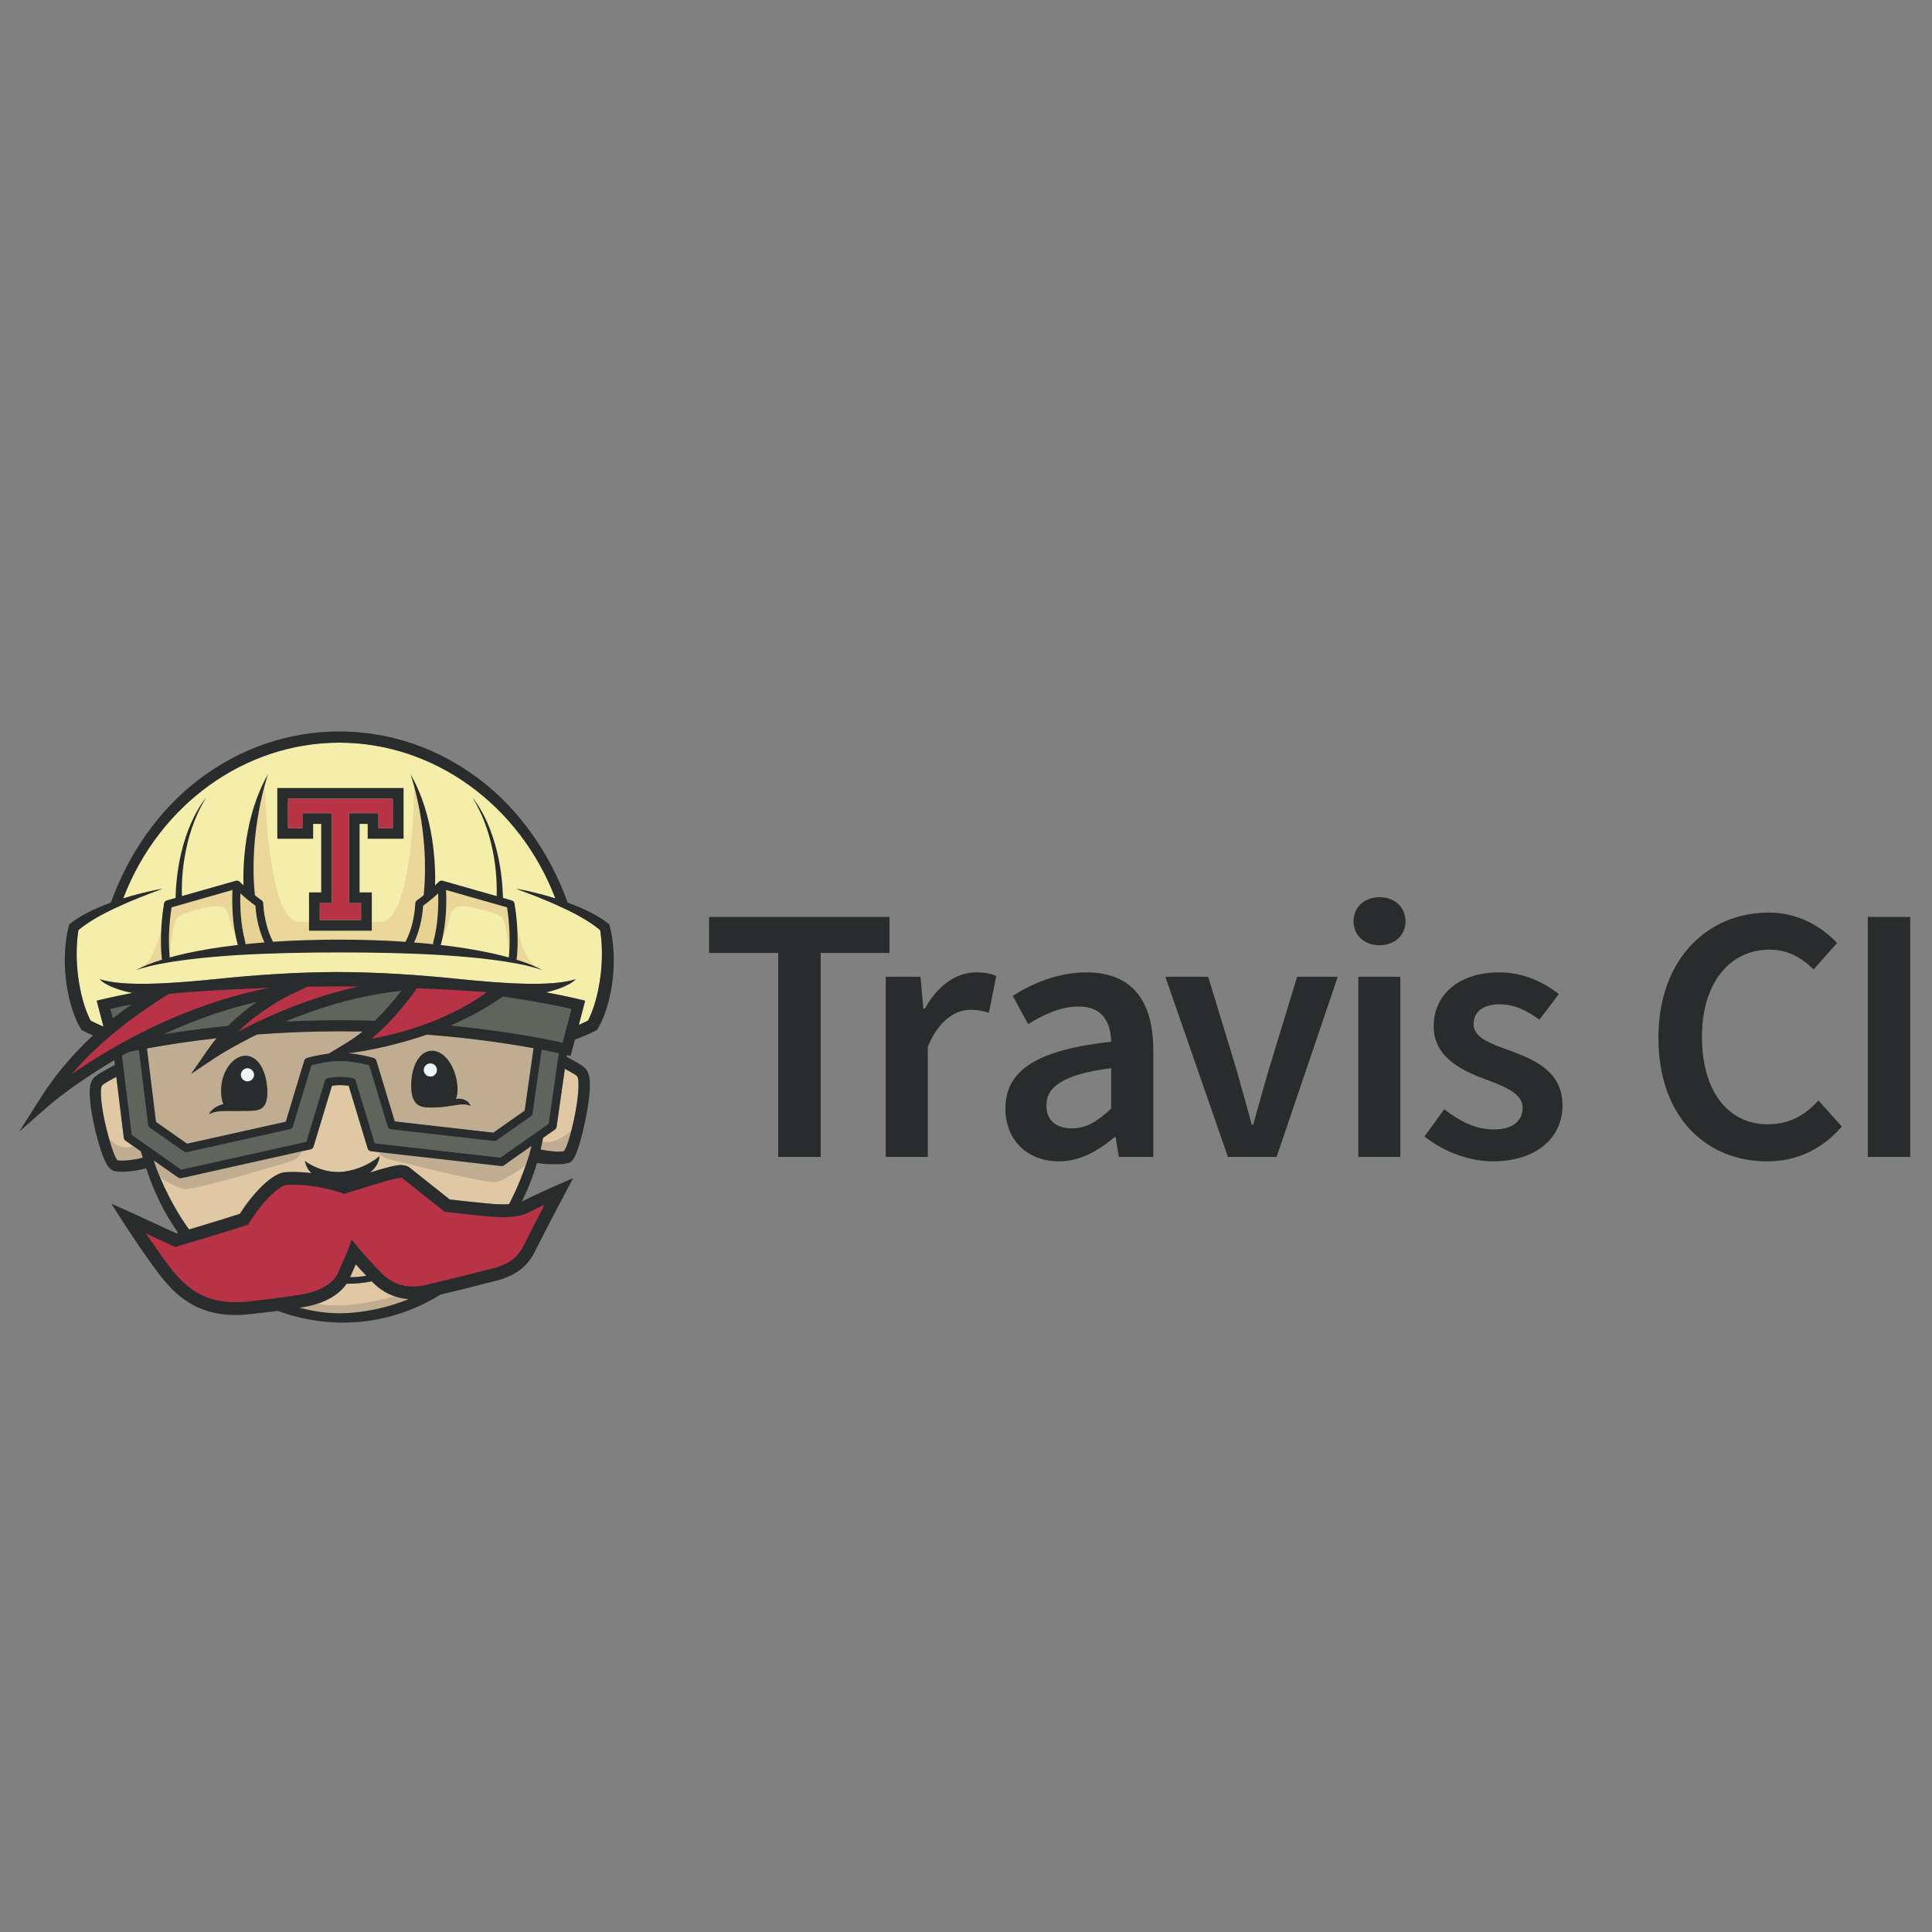<svg xmlns="http://www.w3.org/2000/svg" xmlns:xlink="http://www.w3.org/1999/xlink" width="375" viewBox="0 0 375 375" height="375" preserveAspectRatio="xMidYMid meet"><rect x="0" y="0" width="375" height="375" fill="#808080" stroke="none"/><defs><clipPath id="clip-0"><path d="M 3.707 141.977 L 371 141.977 L 371 256.727 L 3.707 256.727 Z M 3.707 141.977 " clip-rule="nonzero"></path></clipPath></defs><path fill="rgb(72.549%, 20%, 27.449%)" d="M 31.293 192.055 C 31.293 192.055 13.336 204.723 12.633 209.551 L 13.98 209.273 C 13.98 209.273 35.484 194.984 52.531 193.242 L 52.918 191.074 L 31.293 192.055 M 59.48 190.242 L 45.336 200.297 L 46.102 200.914 C 46.68 200.449 71.227 192.934 71.227 192.934 L 76.402 189.68 C 72.93 190.113 59.48 190.242 59.48 190.242 M 71.777 202.406 C 81.82 202.406 96.875 192.547 96.875 192.547 L 92.008 191.617 C 91.77 191.859 84.16 191.348 84.16 191.348 L 80.551 190.344 L 71.922 200.199 L 71.219 201.906 C 71.84 201.656 71.777 202.406 71.777 202.406 M 29.375 239.754 C 29.305 239.723 29.234 239.691 29.164 239.66 C 28.777 239.324 28.391 238.988 28.004 238.656 Z M 104.551 233.852 L 101.449 234.727 L 87.113 234.418 L 78.145 227.426 L 67.305 230.145 L 54.766 229.059 L 47.746 236.746 L 34.57 240.691 L 27.996 238.648 L 27.664 238.363 L 30.617 245.609 C 30.617 245.609 37.305 252.793 41.039 253.641 C 44.773 254.484 51.52 253.578 56.582 252.793 C 61.645 252.008 65.68 250.199 67.305 247.238 C 68.934 244.277 69.172 243.434 69.172 243.434 C 69.172 243.434 73.992 250.258 78.152 251.043 C 82.309 251.828 94.656 247.602 94.656 247.602 C 94.656 247.602 102.188 245.547 103.516 242.949 C 104.84 240.355 108.336 231.84 108.336 231.84 Z M 104.551 233.852 " fill-opacity="1" fill-rule="evenodd"></path><path fill="rgb(95.689%, 93.329%, 66.669%)" d="M 116.73 182.516 C 116.699 182.129 116.656 181.742 116.609 181.355 C 116.574 181.078 116.535 180.805 116.484 180.531 C 115.449 179.656 114.273 178.883 113.051 178.176 C 111.727 177.398 110.336 176.703 108.918 176.059 C 107.512 175.391 106.066 174.789 104.613 174.203 C 103.887 173.906 103.156 173.621 102.422 173.348 C 101.691 173.062 100.949 172.793 100.207 172.523 C 101.766 172.781 103.305 173.137 104.836 173.531 C 105.828 173.789 106.816 174.078 107.801 174.387 C 100.812 156.074 84.102 144.148 65.855 144.148 C 47.605 144.148 30.895 156.074 23.906 174.387 C 24.891 174.078 25.879 173.789 26.871 173.531 C 28.402 173.137 29.945 172.781 31.5 172.523 C 30.754 172.793 30.02 173.062 29.285 173.348 C 28.551 173.621 27.82 173.906 27.09 174.203 C 25.637 174.789 24.195 175.391 22.785 176.059 C 21.375 176.703 19.984 177.398 18.656 178.176 C 17.434 178.883 16.258 179.656 15.219 180.531 C 15.109 181.188 15.031 181.852 14.977 182.516 C 14.914 183.297 14.879 184.082 14.875 184.867 C 14.859 186.434 14.965 188.004 15.164 189.559 C 15.379 191.113 15.664 192.66 16.086 194.156 C 16.289 194.902 16.527 195.637 16.801 196.359 C 16.938 196.715 17.086 197.066 17.242 197.41 C 17.316 197.578 17.398 197.746 17.48 197.91 L 17.578 198.098 C 17.695 198.156 17.812 198.219 17.93 198.273 L 18.625 198.605 C 19.012 198.781 19.547 199.039 19.992 199.234 L 20.062 199.172 L 18.773 194.246 C 19.043 194.172 21.492 193.539 25.715 192.734 C 25.371 192.668 25.031 192.594 24.691 192.512 C 23.73 192.273 22.781 191.98 21.867 191.609 C 21.41 191.418 20.965 191.203 20.531 190.961 C 20.105 190.715 19.684 190.438 19.359 190.066 C 23.996 191.582 33.578 190.895 42.094 190.016 C 49.883 189.211 57.691 188.688 65.539 188.672 C 73.391 188.688 81.203 189.211 88.988 190.016 C 97.508 190.895 107.09 191.582 111.727 190.066 C 111.402 190.438 110.98 190.715 110.555 190.961 C 110.125 191.203 109.676 191.414 109.219 191.609 C 108.301 191.98 107.355 192.273 106.395 192.512 C 106.25 192.547 106.105 192.578 105.965 192.609 C 110.594 193.469 113.289 194.168 113.574 194.246 L 112.344 198.938 C 112.59 198.824 112.84 198.719 113.086 198.605 L 113.781 198.273 C 113.895 198.219 114.012 198.156 114.129 198.098 L 114.227 197.91 C 114.309 197.746 114.391 197.578 114.469 197.41 C 114.625 197.066 114.773 196.715 114.91 196.359 C 115.184 195.637 115.422 194.902 115.625 194.156 C 116.047 192.66 116.332 191.113 116.547 189.559 C 116.746 188.004 116.848 186.434 116.836 184.867 C 116.832 184.082 116.797 183.297 116.73 182.516 " fill-opacity="1" fill-rule="evenodd"></path><path fill="rgb(88.239%, 78.429%, 64.709%)" d="M 71.117 247.637 C 70.504 247.73 69.891 247.805 69.277 247.852 C 68.883 247.871 68.469 247.91 68.09 247.91 L 67.949 247.914 C 68.426 246.852 68.785 246.031 69.055 245.406 C 69.613 246.031 70.32 246.805 71.117 247.637 M 72.449 249 C 74.355 250.895 76.719 251.977 79.32 252.168 C 74.953 253.945 70.836 254.633 67.664 254.848 C 64.504 255.059 61.297 254.688 58.156 253.82 C 58.422 253.773 58.613 253.742 58.844 253.715 C 59.105 253.684 64.734 252.945 67.273 249.16 L 67.512 249.168 L 68.137 249.16 C 68.559 249.16 68.941 249.129 69.344 249.109 C 70.289 249.027 71.23 248.895 72.16 248.703 L 72.449 249 " fill-opacity="1" fill-rule="evenodd"></path><path fill="rgb(37.25%, 39.609%, 36.469%)" d="M 77.855 192.344 C 77.652 192.602 77.453 192.859 77.25 193.117 C 76.133 194.531 74.586 196.34 72.75 198.109 C 70.559 198.039 68.363 198.008 66.168 198.008 C 62.441 198.008 58.867 198.105 55.473 198.27 C 60.27 196.273 66.031 194.328 72.27 193.156 C 74.121 192.805 75.98 192.531 77.855 192.344 M 49.781 194.496 C 48.07 195.699 46.137 197.238 44.262 199.105 C 40.098 199.52 35.949 200.062 31.816 200.73 C 37.129 198.281 43.191 196.031 49.781 194.496 M 108.449 204.43 L 106.496 218.129 L 97.141 224.695 L 72.738 221.914 L 69.066 209.789 C 68.969 209.469 68.758 209.281 68.426 209.23 C 67.523 209.082 66.723 209.008 66.055 209.008 C 65.387 209.008 64.59 209.082 63.68 209.23 C 63.352 209.285 63.141 209.469 63.043 209.789 L 59.461 221.621 L 35.195 227.031 L 25.578 220.281 L 23.684 204.91 C 24.098 204.676 24.516 204.445 24.941 204.211 C 25.535 204.082 26.207 203.945 26.945 203.805 L 28.73 218.309 C 28.758 218.535 28.883 218.734 29.07 218.867 L 35.684 223.512 C 35.879 223.645 36.09 223.688 36.32 223.637 L 56.27 219.188 C 56.336 219.172 56.406 219.145 56.469 219.113 C 56.652 219.016 56.801 218.844 56.863 218.637 L 60.453 206.781 C 61.418 206.531 63.887 205.953 66.055 205.953 C 68.219 205.953 70.691 206.531 71.652 206.781 L 75.246 218.637 C 75.34 218.945 75.605 219.164 75.926 219.203 L 95.875 221.473 C 96.066 221.496 96.266 221.445 96.426 221.336 L 103.043 216.691 C 103.223 216.566 103.344 216.363 103.375 216.145 L 105.141 203.754 C 106.469 204.008 107.578 204.242 108.449 204.43 M 110.914 195.84 L 109.195 202.371 C 105.684 201.594 97.969 200.07 87.465 199.047 C 90.898 197.578 94.391 195.742 97.582 193.441 C 103.832 194.328 108.422 195.273 110.914 195.84 " fill-opacity="1" fill-rule="evenodd"></path><path fill="rgb(87.839%, 77.249%, 60.779%)" d="M 70.371 200.223 C 69.41 201.008 68.402 201.723 67.344 202.367 L 63.824 204.496 C 62.395 204.676 60.984 204.961 59.594 205.344 C 59.316 205.426 59.133 205.609 59.047 205.887 L 55.465 217.719 L 36.312 221.988 L 30.281 217.754 L 28.527 203.504 C 31.953 202.875 36.535 202.145 42.035 201.527 C 41.438 202.246 40.867 202.988 40.332 203.758 L 37.055 208.469 L 41.824 205.281 C 41.895 205.234 44.934 203.23 49.902 200.793 C 55.34 200.383 60.762 200.18 66.168 200.18 C 67.594 200.18 68.996 200.195 70.371 200.223 Z M 40.559 216.273 C 41.922 215.535 43.457 215.645 45.863 215.648 C 46.121 215.652 46.387 215.652 46.668 215.645 C 46.902 215.641 47.141 215.637 47.391 215.633 C 49.871 215.609 51.934 215.844 51.895 211.941 C 51.859 208.039 50.129 204.887 47.652 204.91 C 45.172 204.93 42.773 208.129 42.922 212.027 C 42.961 213.043 43.113 213.777 43.352 214.305 C 41.191 214.848 40.594 216.188 40.559 216.273 Z M 103.562 203.461 L 101.836 215.574 L 95.754 219.844 L 76.629 217.664 L 73.062 205.887 C 72.977 205.609 72.793 205.426 72.516 205.344 C 72.398 205.309 70.031 204.633 67.52 204.414 L 67.977 204.387 C 68.375 204.355 74.973 203.547 82.848 200.824 C 91.57 201.496 98.691 202.57 103.562 203.461 Z M 91.34 214.672 C 91.316 214.578 90.797 213.012 88.488 213.285 C 88.754 212.707 88.875 211.922 88.789 210.852 C 88.484 206.957 86.227 203.863 83.75 203.949 C 81.273 204.039 79.684 207.266 79.82 211.168 C 79.957 215.066 82.039 215.039 84.516 214.953 C 87.844 214.891 89.672 213.863 91.34 214.672 Z M 91.34 214.672 " fill-opacity="1" fill-rule="evenodd"></path><path fill="rgb(74.899%, 67.45%, 56.859%)" d="M 70.371 200.223 C 69.41 201.008 68.402 201.723 67.344 202.367 L 63.824 204.496 C 62.395 204.676 60.984 204.961 59.594 205.344 C 59.316 205.426 59.133 205.609 59.047 205.887 L 55.465 217.719 L 36.312 221.988 L 30.281 217.754 L 28.527 203.504 C 31.953 202.875 36.535 202.145 42.035 201.527 C 41.438 202.246 40.867 202.988 40.332 203.758 L 37.055 208.469 L 41.824 205.281 C 41.895 205.234 44.934 203.23 49.902 200.793 C 55.34 200.383 60.762 200.18 66.168 200.18 C 67.594 200.18 68.996 200.195 70.371 200.223 Z M 40.559 216.273 C 41.922 215.535 43.457 215.645 45.863 215.648 C 46.121 215.652 46.387 215.652 46.668 215.645 C 46.902 215.641 47.141 215.637 47.391 215.633 C 49.871 215.609 51.934 215.844 51.895 211.941 C 51.859 208.039 50.129 204.887 47.652 204.91 C 45.172 204.93 42.773 208.129 42.922 212.027 C 42.961 213.043 43.113 213.777 43.352 214.305 C 41.191 214.848 40.594 216.188 40.559 216.273 Z M 103.562 203.461 L 101.836 215.574 L 95.754 219.844 L 76.629 217.664 L 73.062 205.887 C 72.977 205.609 72.793 205.426 72.516 205.344 C 72.398 205.309 70.031 204.633 67.52 204.414 L 67.977 204.387 C 68.375 204.355 74.973 203.547 82.848 200.824 C 91.57 201.496 98.691 202.57 103.562 203.461 Z M 91.34 214.672 C 91.316 214.578 90.797 213.012 88.488 213.285 C 88.754 212.707 88.875 211.922 88.789 210.852 C 88.484 206.957 86.227 203.863 83.75 203.949 C 81.273 204.039 79.684 207.266 79.82 211.168 C 79.957 215.066 82.039 215.039 84.516 214.953 C 87.844 214.891 89.672 213.863 91.34 214.672 Z M 91.34 214.672 " fill-opacity="1" fill-rule="evenodd"></path><path fill="rgb(88.239%, 78.429%, 64.709%)" d="M 111.91 208.789 C 112.203 209.031 112.438 209.656 112.176 212.582 C 111.852 216.16 110.352 222.441 109.422 223.457 C 108.395 223.656 106.246 223.418 104.934 223.113 C 105.16 222.211 105.223 221.777 105.406 220.855 L 107.703 219.246 C 107.883 219.117 108.004 218.918 108.035 218.703 L 109.641 207.441 C 110.613 207.969 111.613 208.543 111.91 208.789 M 27.344 223.484 C 27.457 223.891 27.578 224.297 27.703 224.699 C 26.469 225.062 23.953 225.41 22.816 225.211 C 21.875 224.262 20.117 217.711 19.734 214.234 C 19.418 211.418 19.641 210.809 19.926 210.57 C 20.258 210.293 21.5 209.582 22.574 209.004 L 24.027 220.832 C 24.059 221.059 24.18 221.262 24.367 221.395 L 27.344 223.484 M 73.746 223.648 L 73.66 224.406 C 73.66 224.406 71.016 226.863 66.762 227.41 C 62.504 227.961 59.16 225.34 59.16 225.34 C 59.297 225.797 59.496 226.824 60.461 227.703 C 59.25 227.555 58.035 227.48 56.816 227.477 C 56.355 227.477 55.887 227.488 55.434 227.512 C 52.812 227.648 49.129 231.617 46.535 235.617 C 45.266 236.023 41.293 237.285 36.691 238.648 C 32.398 232.684 30.289 226.59 30.074 225.961 L 30.078 225.957 C 29.988 225.715 29.902 225.473 29.824 225.223 L 30.926 225.996 L 30.926 226 L 33.652 227.914 L 34.566 228.551 C 34.703 228.648 34.863 228.699 35.023 228.699 C 35.082 228.699 35.141 228.691 35.199 228.68 L 60.266 223.086 C 60.57 223.02 60.766 222.836 60.859 222.535 L 64.434 210.742 C 65.051 210.656 65.59 210.613 66.055 210.613 C 66.52 210.613 67.062 210.656 67.68 210.742 L 71.359 222.887 C 71.453 223.195 71.719 223.418 72.035 223.453 L 73.746 223.648 " fill-opacity="1" fill-rule="evenodd"></path><path fill="rgb(88.239%, 78.429%, 64.709%)" d="M 102.359 222.996 L 103.168 222.426 C 103.031 222.988 102.887 223.547 102.734 224.102 C 101.609 227.715 100.285 230.914 98.809 233.738 C 98.461 233.762 98.117 233.773 97.77 233.773 C 96.633 233.773 95.469 233.676 94.184 233.559 C 91.949 233.352 88.41 232.945 87.289 232.816 C 84.957 230.957 82.625 229.102 80.285 227.254 C 80.176 227.164 80.082 227.086 79.992 227.012 C 79.508 226.602 78.961 226.137 77.848 226.137 C 76.836 226.137 75.359 226.504 71.793 227.586 C 73.648 226.199 73.66 224.406 73.66 224.406 L 73.746 223.648 L 97.262 226.328 C 97.453 226.348 97.652 226.301 97.812 226.188 L 100.176 224.527 L 102.359 222.996 " fill-opacity="1" fill-rule="evenodd"></path><path fill="rgb(90.59%, 81.96%, 57.649%)" d="M 85.051 173.406 C 85.121 175.504 85.07 179.305 84.098 182.863 C 84.059 182.996 84.059 183.133 84.098 183.27 C 82.859 183.141 81.617 183.027 80.375 182.926 C 81.77 180.004 82.07 176.891 82.137 175.793 C 83.207 175.031 84.27 174.117 85.051 173.406 M 49.57 175.793 C 49.637 176.891 49.941 179.996 51.328 182.918 C 50.09 183.016 48.852 183.133 47.613 183.262 C 47.645 183.137 47.648 183 47.613 182.863 C 46.641 179.309 46.59 175.508 46.656 173.406 C 47.438 174.117 48.5 175.031 49.57 175.793 " fill-opacity="1" fill-rule="evenodd"></path><path fill="rgb(16.08%, 17.249%, 17.65%)" d="M 83.559 208.957 C 83.723 208.953 83.887 208.918 84.039 208.852 C 84.191 208.785 84.328 208.691 84.445 208.57 C 84.562 208.449 84.648 208.309 84.711 208.152 C 84.773 207.996 84.801 207.832 84.801 207.664 C 84.797 207.496 84.762 207.336 84.695 207.18 C 84.629 207.027 84.535 206.891 84.414 206.773 C 84.293 206.656 84.152 206.566 83.996 206.508 C 83.84 206.445 83.68 206.418 83.512 206.422 C 83.344 206.422 83.18 206.457 83.027 206.523 C 82.871 206.594 82.738 206.688 82.621 206.809 C 82.504 206.93 82.414 207.066 82.355 207.223 C 82.293 207.383 82.266 207.543 82.27 207.711 C 82.27 207.879 82.305 208.043 82.375 208.195 C 82.441 208.352 82.535 208.484 82.656 208.602 C 82.777 208.719 82.914 208.809 83.07 208.871 C 83.227 208.934 83.391 208.961 83.559 208.957 Z M 91.34 214.672 C 89.672 213.863 87.844 214.891 84.516 214.953 C 82.039 215.039 79.957 215.066 79.82 211.168 C 79.684 207.266 81.273 204.039 83.75 203.949 C 86.227 203.863 88.484 206.957 88.789 210.852 C 88.875 211.922 88.754 212.707 88.488 213.285 C 90.797 213.012 91.316 214.578 91.34 214.672 Z M 91.34 214.672 " fill-opacity="1" fill-rule="evenodd"></path><path fill="rgb(93.329%, 96.86%, 97.249%)" d="M 84.801 207.664 C 84.801 207.832 84.773 207.996 84.711 208.152 C 84.648 208.309 84.562 208.449 84.445 208.57 C 84.328 208.691 84.191 208.785 84.039 208.852 C 83.887 208.918 83.723 208.953 83.559 208.957 C 83.391 208.961 83.227 208.934 83.07 208.871 C 82.914 208.809 82.777 208.719 82.656 208.602 C 82.535 208.484 82.441 208.352 82.375 208.195 C 82.305 208.043 82.27 207.879 82.27 207.711 C 82.266 207.543 82.293 207.383 82.355 207.223 C 82.414 207.066 82.504 206.93 82.621 206.809 C 82.738 206.688 82.871 206.594 83.027 206.523 C 83.18 206.457 83.344 206.422 83.512 206.422 C 83.68 206.418 83.84 206.445 83.996 206.508 C 84.152 206.566 84.293 206.656 84.414 206.773 C 84.535 206.891 84.629 207.027 84.695 207.18 C 84.762 207.336 84.797 207.496 84.801 207.664 " fill-opacity="1" fill-rule="evenodd"></path><path fill="rgb(16.08%, 17.249%, 17.65%)" d="M 48.066 209.898 C 48.234 209.895 48.398 209.859 48.551 209.789 C 48.703 209.723 48.836 209.625 48.953 209.504 C 49.07 209.383 49.156 209.242 49.219 209.086 C 49.277 208.926 49.305 208.766 49.301 208.598 C 49.297 208.43 49.258 208.266 49.191 208.113 C 49.121 207.961 49.027 207.824 48.906 207.707 C 48.785 207.594 48.645 207.504 48.488 207.445 C 48.332 207.383 48.168 207.355 48 207.359 C 47.832 207.363 47.668 207.398 47.512 207.465 C 47.355 207.531 47.223 207.629 47.102 207.75 C 46.984 207.875 46.895 208.012 46.836 208.172 C 46.773 208.332 46.746 208.496 46.75 208.664 C 46.754 208.836 46.793 208.996 46.859 209.152 C 46.93 209.309 47.027 209.441 47.152 209.559 C 47.273 209.676 47.418 209.762 47.574 209.82 C 47.734 209.879 47.898 209.906 48.066 209.898 Z M 51.895 211.941 C 51.934 215.844 49.871 215.609 47.391 215.633 C 47.141 215.637 46.902 215.641 46.668 215.645 C 46.387 215.652 46.121 215.652 45.863 215.648 C 43.457 215.645 41.922 215.535 40.559 216.273 C 40.594 216.188 41.191 214.848 43.352 214.305 C 43.113 213.777 42.961 213.043 42.922 212.027 C 42.773 208.129 45.172 204.93 47.652 204.91 C 50.129 204.887 51.859 208.039 51.895 211.941 Z M 51.895 211.941 " fill-opacity="1" fill-rule="evenodd"></path><path fill="rgb(93.329%, 96.86%, 97.249%)" d="M 49.297 208.598 C 49.297 208.762 49.266 208.922 49.203 209.074 C 49.145 209.23 49.055 209.363 48.938 209.484 C 48.824 209.602 48.691 209.695 48.539 209.762 C 48.387 209.828 48.23 209.863 48.062 209.867 C 47.898 209.871 47.738 209.844 47.586 209.785 C 47.43 209.727 47.293 209.641 47.172 209.531 C 47.051 209.418 46.953 209.285 46.883 209.137 C 46.812 208.984 46.773 208.828 46.766 208.664 C 46.762 208.496 46.789 208.332 46.852 208.176 C 46.91 208.02 47 207.879 47.113 207.758 C 47.23 207.633 47.363 207.539 47.52 207.469 C 47.672 207.402 47.832 207.367 48 207.363 C 48.168 207.355 48.328 207.387 48.488 207.445 C 48.645 207.508 48.781 207.594 48.906 207.711 C 49.027 207.824 49.121 207.961 49.191 208.113 C 49.258 208.27 49.293 208.43 49.297 208.598 " fill-opacity="1" fill-rule="evenodd"></path><path fill="rgb(91.759%, 83.919%, 59.61%)" d="M 32.297 185.855 L 32.008 185.312 L 31.996 183.883 L 32.746 175.379 L 45.766 172.219 L 46.578 183.191 C 45.945 182.332 45 180.391 44.414 177.727 C 44.102 176.305 43.094 175.898 41.938 175.898 C 40.926 175.898 39.801 176.207 38.918 176.418 C 37.027 176.871 34.547 177.5 34.145 178.496 C 33.355 180.422 32.973 185.449 32.973 185.449 L 32.297 185.855 M 99.531 185.855 L 98.855 185.449 C 98.855 185.449 98.469 180.422 97.684 178.496 C 97.277 177.5 94.801 176.871 92.906 176.418 C 92.027 176.207 90.898 175.898 89.891 175.898 C 88.73 175.898 87.723 176.305 87.41 177.727 C 86.824 180.391 85.879 182.332 85.25 183.191 L 86.059 172.219 L 99.082 175.379 L 99.719 182.625 L 99.695 185.543 L 99.531 185.855 " fill-opacity="1" fill-rule="evenodd"></path><path fill="rgb(91.759%, 84.309%, 59.999%)" d="M 79.16 183.887 L 52.91 183.836 L 51.551 180.77 L 50.578 175.508 L 48.441 173.801 L 48.391 161.547 L 51.402 152.617 C 51.402 152.617 51.898 178.918 58.031 178.918 L 73.973 178.918 C 80.105 178.918 80.449 152.605 80.449 152.605 L 84.438 167.355 L 81.539 175.652 L 81.395 177.992 L 80.375 181.691 L 79.16 183.887 M 105.848 188.582 L 104.367 187.859 L 105.848 188.582 M 104.363 187.855 L 99.688 186.441 L 99.695 185.543 L 99.938 185.09 L 99.719 182.625 L 99.762 177.141 C 99.762 177.141 101.023 186.219 104.363 187.855 " fill-opacity="1" fill-rule="evenodd"></path><path fill="rgb(91.37%, 82.349%, 58.04%)" d="M 99.695 185.543 L 99.719 182.625 L 99.938 185.09 L 99.695 185.543 " fill-opacity="1" fill-rule="evenodd"></path><path fill="rgb(91.759%, 84.309%, 59.999%)" d="M 25.855 188.582 L 27.34 187.855 L 25.855 188.582 M 27.34 187.855 C 30.68 186.219 31.941 177.141 31.941 177.141 L 31.996 183.883 L 31.891 185.09 L 32.008 185.312 L 32.016 186.441 L 27.34 187.855 " fill-opacity="1" fill-rule="evenodd"></path><path fill="rgb(91.37%, 82.349%, 58.04%)" d="M 32.008 185.312 L 31.891 185.09 L 31.996 183.883 L 32.008 185.312 " fill-opacity="1" fill-rule="evenodd"></path><path fill="rgb(16.08%, 17.249%, 17.65%)" d="M 46.176 183.418 L 46.117 183.273 C 44.977 179.117 45.027 174.758 45.129 172.746 L 33.293 176.121 C 32.496 181.316 32.867 185.137 32.945 185.84 C 33.93 185.57 34.914 185.324 35.906 185.094 C 37.543 184.73 39.191 184.43 40.844 184.148 C 42.5 183.871 44.164 183.66 45.824 183.457 C 45.941 183.441 46.055 183.434 46.176 183.418 Z M 51.328 182.918 C 49.941 179.996 49.637 176.891 49.57 175.793 C 48.5 175.031 47.438 174.117 46.656 173.406 C 46.59 175.508 46.641 179.309 47.613 182.863 C 47.648 183 47.645 183.137 47.613 183.262 C 48.852 183.133 50.09 183.016 51.328 182.918 Z M 84.098 182.863 C 85.07 179.305 85.121 175.504 85.051 173.406 C 84.27 174.117 83.207 175.031 82.137 175.793 C 82.07 176.891 81.77 180.004 80.375 182.926 C 81.617 183.027 82.855 183.137 84.098 183.27 C 84.059 183.133 84.059 182.996 84.098 182.863 Z M 98.758 185.84 C 98.84 185.145 99.215 181.324 98.418 176.121 L 86.574 172.746 C 86.68 174.758 86.727 179.117 85.59 183.273 L 85.531 183.426 C 85.648 183.438 85.766 183.445 85.883 183.461 C 89.211 183.844 92.523 184.379 95.801 185.098 C 96.789 185.328 97.777 185.574 98.758 185.84 Z M 100.66 186.402 C 102.25 186.922 103.852 187.477 105.301 188.324 C 104.523 188.016 103.723 187.797 102.918 187.598 C 102.117 187.395 101.309 187.215 100.492 187.062 C 98.867 186.754 97.234 186.496 95.59 186.293 C 93.949 186.078 92.305 185.902 90.66 185.762 C 89.008 185.621 87.363 185.48 85.711 185.383 C 79.105 184.977 72.48 184.875 65.855 184.867 C 59.227 184.871 52.602 184.996 45.996 185.387 C 44.344 185.484 42.699 185.625 41.051 185.766 C 39.402 185.902 37.754 186.082 36.117 186.297 C 34.477 186.496 32.84 186.758 31.215 187.066 C 30.398 187.219 29.59 187.395 28.789 187.598 C 27.984 187.797 27.18 188.016 26.406 188.324 C 27.855 187.477 29.453 186.918 31.047 186.398 C 31.18 186.355 31.316 186.316 31.453 186.273 L 31.43 186.172 C 31.402 185.988 30.812 181.625 31.836 175.387 C 31.887 175.086 32.102 174.844 32.391 174.766 L 34.074 174.285 C 34.441 161.195 39.82 155.039 39.988 154.852 C 35.184 162.602 35.227 171.789 35.309 173.93 L 45.77 170.953 L 45.797 170.945 L 45.926 170.926 L 45.969 170.926 C 46.023 170.922 46.082 170.926 46.141 170.938 L 46.172 170.949 L 46.301 170.992 L 46.352 171.02 L 46.453 171.086 L 46.48 171.105 L 46.5 171.121 L 46.531 171.148 C 46.535 171.156 46.816 171.434 47.258 171.848 C 47.152 168.391 47.316 158.48 52.027 150.266 C 51.926 150.555 48.191 161.504 49.48 173.777 C 49.898 174.113 50.336 174.441 50.766 174.73 C 50.973 174.875 51.098 175.109 51.102 175.359 C 51.105 175.402 51.195 179.312 52.918 182.641 C 52.945 182.691 52.961 182.742 52.98 182.797 C 57.266 182.504 61.562 182.387 65.855 182.383 C 70.145 182.387 74.441 182.512 78.727 182.805 C 78.742 182.75 78.762 182.695 78.789 182.641 C 80.512 179.312 80.602 175.402 80.602 175.359 C 80.609 175.094 80.723 174.883 80.945 174.73 C 81.383 174.43 81.812 174.109 82.227 173.777 C 83.516 161.504 79.781 150.555 79.684 150.266 C 84.387 158.48 84.555 168.391 84.449 171.848 C 84.695 171.617 84.938 171.383 85.18 171.148 L 85.207 171.121 L 85.227 171.105 L 85.254 171.086 L 85.359 171.016 L 85.406 170.992 L 85.539 170.945 L 85.57 170.938 C 85.625 170.926 85.684 170.922 85.738 170.926 L 85.781 170.926 L 85.914 170.945 L 85.938 170.953 L 96.398 173.93 C 96.484 171.789 96.527 162.602 91.723 154.852 C 91.891 155.039 97.266 161.195 97.629 174.285 L 99.316 174.766 C 99.605 174.844 99.82 175.086 99.871 175.387 C 100.898 181.625 100.305 185.988 100.281 186.172 L 100.254 186.277 C 100.391 186.316 100.523 186.355 100.66 186.402 Z M 100.66 186.402 " fill-opacity="1" fill-rule="evenodd"></path><path fill="rgb(16.08%, 17.249%, 17.65%)" d="M 76.238 160.707 L 76.238 155.043 L 55.91 155.043 L 55.91 160.707 L 58.691 160.707 L 58.691 157.828 L 64.441 157.828 L 64.441 175.312 L 62.074 175.312 L 62.074 178.555 L 70.074 178.555 L 70.074 175.312 L 67.711 175.312 L 67.711 157.828 L 73.461 157.828 L 73.461 160.707 Z M 53.824 152.949 L 78.332 152.949 L 78.332 162.801 L 71.367 162.801 L 71.367 159.922 L 69.797 159.922 L 69.797 173.215 L 72.168 173.215 L 72.168 180.648 L 59.984 180.648 L 59.984 173.215 L 62.348 173.215 L 62.348 159.922 L 60.781 159.922 L 60.781 162.801 L 53.824 162.801 Z M 53.824 152.949 " fill-opacity="1" fill-rule="evenodd"></path><path fill="rgb(72.549%, 20%, 27.449%)" d="M 76.238 155.043 L 76.238 160.707 L 73.461 160.707 L 73.461 157.828 L 67.711 157.828 L 67.711 175.312 L 70.074 175.312 L 70.074 178.555 L 62.074 178.555 L 62.074 175.312 L 64.441 175.312 L 64.441 157.828 L 58.691 157.828 L 58.691 160.707 L 55.91 160.707 L 55.91 155.043 L 76.238 155.043 " fill-opacity="1" fill-rule="evenodd"></path><path fill="rgb(37.25%, 39.609%, 36.469%)" d="M 21.434 195.84 C 22.785 195.535 24.141 195.25 25.5 194.988 C 24.27 195.832 23.074 196.719 21.91 197.648 L 21.434 195.84 " fill-opacity="1" fill-rule="evenodd"></path><path fill="rgb(74.899%, 67.45%, 56.859%)" d="M 58.605 222.832 C 58.605 222.832 58.891 224.664 56.332 225.445 C 53.777 226.23 37.59 231.066 35.742 230.805 C 33.895 230.543 29.211 227.406 29.211 227.406 L 28.074 223.355 L 35.008 227.688 L 58.605 222.832 M 73.109 222.477 C 73.109 222.477 72.906 224.316 75.492 224.988 C 78.082 225.66 94.465 229.789 96.297 229.445 C 98.129 229.105 102.676 225.766 102.676 225.766 L 103.637 221.668 L 97.262 225.48 L 73.109 222.477 " fill-opacity="1" fill-rule="evenodd"></path><path fill="rgb(74.899%, 67.45%, 56.859%)" d="M 20.113 219.461 C 20.113 219.461 22.359 223.961 25.98 222.402 L 28.57 223.355 L 28.312 225.258 L 22.875 225.949 L 21.41 225.086 L 20.113 219.461 M 111.953 218.227 C 111.953 218.227 108.285 222.922 104.66 221.367 L 103.496 222.117 L 103.754 224.02 L 109.191 224.715 L 110.656 223.848 L 111.953 218.227 M 55.238 253.562 C 55.238 253.562 68.531 260.277 83.578 251.141 L 78.746 250.809 C 78.746 250.809 68.203 254.992 59.855 252.68 L 55.238 253.562 " fill-opacity="1" fill-rule="evenodd"></path><g clip-path="url(#clip-0)"><path fill="rgb(16.08%, 17.249%, 17.65%)" d="M 25.5 194.988 C 24.141 195.25 22.785 195.535 21.434 195.84 L 21.91 197.648 C 23.074 196.719 24.27 195.832 25.5 194.988 Z M 27.703 224.699 C 27.578 224.297 27.457 223.891 27.344 223.484 L 24.367 221.395 C 24.172 221.258 24.059 221.07 24.027 220.832 L 22.578 209.004 C 21.5 209.582 20.258 210.293 19.926 210.57 C 19.641 210.809 19.422 211.414 19.73 214.234 C 20.117 217.711 21.875 224.258 22.816 225.211 C 23.953 225.414 26.469 225.062 27.703 224.699 Z M 45.508 193.348 C 47.758 192.719 50.027 192.18 52.324 191.73 C 48.977 191.855 45.629 192.012 42.285 192.199 C 40.344 192.305 38.41 192.438 36.477 192.586 C 35.508 192.66 34.547 192.738 33.59 192.844 C 33.312 192.871 33.043 192.898 32.77 192.934 C 30.25 194.449 20.578 200.531 13.938 208.488 C 20.391 203.996 31.629 197.242 45.508 193.348 Z M 44.262 199.105 C 46.137 197.238 48.07 195.699 49.781 194.496 C 43.191 196.027 37.129 198.281 31.816 200.73 C 35.949 200.062 40.098 199.52 44.262 199.105 Z M 69.543 191.5 C 68.211 191.48 66.875 191.469 65.543 191.465 L 65.539 191.465 C 63.582 191.469 61.625 191.488 59.66 191.527 L 56.043 193.246 L 55.992 193.273 C 55.449 193.539 50.699 195.941 46.227 200.227 C 50.234 198.117 56.125 195.359 63.051 193.219 C 65.191 192.559 67.355 191.984 69.543 191.5 Z M 67.344 202.367 C 68.395 201.73 69.41 201 70.371 200.223 C 68.973 200.195 67.57 200.18 66.172 200.18 C 60.32 200.18 54.855 200.418 49.902 200.793 C 44.934 203.227 41.895 205.23 41.824 205.281 L 37.055 208.473 L 40.332 203.758 C 40.867 202.988 41.434 202.246 42.039 201.527 C 36.535 202.145 31.953 202.875 28.527 203.508 L 30.281 217.754 L 36.312 221.988 L 55.465 217.723 L 59.047 205.883 C 59.109 205.688 59.238 205.523 59.41 205.426 C 59.465 205.391 59.527 205.363 59.594 205.344 C 59.703 205.316 61.617 204.766 63.824 204.496 Z M 69.277 247.855 C 69.895 247.801 70.504 247.73 71.117 247.637 C 70.414 246.906 69.73 246.16 69.055 245.402 C 68.691 246.242 68.324 247.078 67.949 247.914 L 68.09 247.914 C 68.469 247.914 68.883 247.871 69.277 247.855 Z M 79.32 252.168 C 76.719 251.977 74.355 250.895 72.449 249 L 72.16 248.703 C 71.23 248.895 70.289 249.027 69.344 249.113 C 68.941 249.129 68.559 249.164 68.137 249.164 L 67.512 249.168 L 67.273 249.164 C 64.738 252.945 59.102 253.684 58.844 253.715 C 58.613 253.742 58.387 253.777 58.156 253.82 C 61.297 254.684 64.504 255.059 67.664 254.848 C 70.832 254.633 74.953 253.945 79.32 252.168 Z M 77.25 193.117 C 77.465 192.844 77.668 192.582 77.852 192.344 C 75.957 192.535 74.094 192.809 72.27 193.156 C 66.031 194.328 60.266 196.273 55.473 198.27 C 59.035 198.094 62.602 198.008 66.172 198.004 C 68.426 198.004 70.617 198.043 72.75 198.105 C 74.586 196.34 76.133 194.531 77.25 193.117 Z M 94.488 192.582 L 94.473 192.574 C 92.582 192.434 90.691 192.309 88.801 192.199 C 86.172 192.051 83.543 191.922 80.914 191.812 C 80.617 192.246 80.316 192.676 80.004 193.102 C 78.574 195.039 75.738 198.602 72.098 201.621 C 77.25 200.695 86.184 198.402 93.914 193 C 94.105 192.859 94.297 192.715 94.488 192.582 Z M 103.164 222.426 L 102.355 222.996 L 100.176 224.527 L 97.812 226.188 C 97.645 226.305 97.461 226.352 97.262 226.328 L 73.746 223.648 L 72.035 223.453 C 71.688 223.414 71.461 223.227 71.359 222.887 L 67.68 210.742 C 67.066 210.656 66.516 210.617 66.059 210.617 C 65.59 210.617 65.047 210.656 64.434 210.742 L 60.859 222.539 C 60.773 222.812 60.547 223.023 60.266 223.086 L 35.203 228.68 C 35.145 228.691 35.086 228.695 35.027 228.695 C 34.863 228.695 34.703 228.648 34.566 228.551 L 33.652 227.914 L 30.926 226.004 L 30.926 225.996 L 29.824 225.223 C 29.902 225.473 29.992 225.715 30.078 225.957 L 30.074 225.961 C 30.289 226.594 32.398 232.684 36.691 238.645 C 39.984 237.668 43.266 236.66 46.535 235.617 C 49.125 231.617 52.812 227.648 55.434 227.512 C 55.895 227.488 56.359 227.477 56.82 227.477 C 58.102 227.477 59.328 227.57 60.461 227.703 C 59.496 226.824 59.301 225.797 59.16 225.34 C 59.16 225.34 62.504 227.961 66.758 227.414 C 71.016 226.863 73.66 224.402 73.66 224.402 C 73.66 224.402 73.648 226.199 71.793 227.586 C 75.359 226.504 76.836 226.133 77.848 226.133 C 78.961 226.133 79.512 226.602 79.992 227.012 C 80.082 227.086 80.176 227.168 80.285 227.254 C 82.621 229.102 84.957 230.957 87.289 232.816 C 88.406 232.945 91.949 233.352 94.184 233.559 C 95.469 233.676 96.633 233.773 97.77 233.773 C 98.137 233.773 98.48 233.758 98.805 233.738 C 100.285 230.914 101.609 227.715 102.734 224.105 C 102.887 223.551 103.035 222.988 103.164 222.426 Z M 101.836 215.574 L 103.562 203.457 C 98.691 202.57 91.57 201.492 82.848 200.824 C 74.973 203.547 68.375 204.355 67.977 204.383 L 67.52 204.418 C 70.031 204.633 72.398 205.309 72.516 205.344 C 72.777 205.422 72.98 205.625 73.059 205.883 L 76.629 217.664 L 95.754 219.844 Z M 106.492 218.125 L 108.449 204.43 C 107.348 204.191 106.246 203.969 105.141 203.754 L 103.375 216.145 C 103.34 216.375 103.23 216.559 103.043 216.691 L 96.422 221.332 C 96.266 221.445 96.066 221.496 95.875 221.473 L 75.926 219.203 C 75.574 219.164 75.352 218.977 75.246 218.641 L 71.652 206.781 C 70.691 206.531 68.219 205.953 66.059 205.953 C 63.887 205.953 61.418 206.531 60.457 206.781 L 56.859 218.641 C 56.77 218.938 56.574 219.117 56.27 219.188 L 36.32 223.637 C 36.258 223.648 36.203 223.656 36.145 223.656 C 35.98 223.656 35.82 223.605 35.684 223.512 L 29.066 218.867 C 28.875 218.73 28.762 218.543 28.73 218.305 L 26.949 203.801 C 26.207 203.945 25.539 204.086 24.938 204.211 C 24.516 204.445 24.098 204.676 23.684 204.91 L 25.578 220.277 L 35.195 227.031 L 59.461 221.621 L 63.043 209.793 C 63.137 209.469 63.352 209.281 63.684 209.23 C 64.59 209.082 65.383 209.008 66.059 209.008 C 66.723 209.008 67.52 209.082 68.426 209.23 C 68.73 209.277 68.98 209.496 69.066 209.793 L 72.738 221.914 L 97.141 224.695 Z M 109.195 202.371 L 110.914 195.84 C 108.422 195.273 103.832 194.328 97.582 193.441 C 94.391 195.742 90.898 197.578 87.465 199.047 C 97.969 200.07 105.684 201.594 109.195 202.371 Z M 112.172 212.578 C 112.438 209.656 112.207 209.027 111.91 208.789 C 111.613 208.539 110.613 207.973 109.641 207.441 L 108.035 218.699 C 108.004 218.93 107.891 219.113 107.703 219.246 L 105.406 220.855 C 105.223 221.777 105.16 222.211 104.934 223.113 C 106.246 223.418 108.398 223.656 109.422 223.457 C 110.352 222.445 111.852 216.16 112.172 212.578 Z M 119.094 184.797 C 119.184 186.484 119.133 188.168 118.945 189.848 C 118.766 191.531 118.453 193.191 118.012 194.824 C 117.781 195.648 117.512 196.457 117.203 197.254 C 117.043 197.656 116.871 198.059 116.688 198.453 C 116.594 198.648 116.496 198.844 116.387 199.043 L 116.223 199.34 C 116.16 199.453 116.094 199.566 116.02 199.672 L 115.852 199.938 L 115.586 200.074 C 115.301 200.223 115.07 200.332 114.812 200.453 L 114.062 200.789 C 113.559 201.004 113.055 201.211 112.551 201.406 C 112.195 201.547 111.887 201.672 111.59 201.797 L 110.758 204.973 C 110.738 204.965 110.484 204.902 110.016 204.789 L 109.973 205.121 C 110.891 205.602 112.699 206.578 113.312 207.09 C 114.555 208.117 114.641 209.742 114.367 212.781 C 114.227 214.34 113.711 217.379 112.992 220.164 C 111.754 224.965 111.098 225.531 110.25 225.746 C 109.82 225.859 109.156 225.969 108.512 225.969 C 107.207 225.969 105.426 226.004 104.227 225.715 C 103.918 226.809 103.039 229.656 101.301 233.215 C 101.387 233.172 101.473 233.137 101.551 233.094 C 103.695 231.965 107.82 230.164 107.992 230.086 L 111.25 228.668 L 109.582 231.812 C 109.543 231.879 105.969 238.621 103.777 243.023 C 101.602 247.383 97.523 248.332 95.082 248.895 C 94.715 248.984 94.367 249.062 94.082 249.141 C 92.332 249.637 88.785 250.484 85.66 251.238 L 85.547 251.262 C 83.539 252.508 81.43 253.551 79.223 254.391 C 70.816 257.582 61.957 257.402 53.922 254.445 C 52.617 254.613 50.902 254.82 48.617 255.078 C 47.625 255.191 46.66 255.246 45.738 255.246 C 38.086 255.246 34.027 251.352 31.066 247.535 C 27.898 243.453 24.02 237.387 23.855 237.133 L 21.609 233.617 L 25.406 235.332 C 27.227 236.152 32.637 238.66 34.184 239.379 C 34.309 239.344 34.43 239.309 34.555 239.27 C 31.98 235.594 29.871 231.402 28.383 226.758 C 27.113 227.141 25.164 227.438 23.645 227.438 C 23.09 227.438 22.594 227.395 22.211 227.305 C 21.363 227.109 20.395 226.289 19.078 221.641 C 18.312 218.938 17.742 215.992 17.574 214.473 C 17.246 211.512 17.305 209.926 18.535 208.898 C 19.273 208.281 21.773 206.965 22.289 206.695 L 22.18 205.781 C 14.242 210.457 9.488 214.586 9.395 214.672 L 3.719 219.664 L 7.762 213.273 C 10.961 208.207 14.656 204.113 18.055 200.961 C 17.914 200.902 17.785 200.848 17.648 200.789 L 16.898 200.453 C 16.641 200.332 16.406 200.223 16.125 200.074 L 15.855 199.938 L 15.688 199.672 C 15.59 199.531 15.551 199.449 15.488 199.34 L 15.32 199.043 C 15.215 198.844 15.113 198.648 15.02 198.453 C 14.836 198.059 14.664 197.66 14.508 197.254 C 14.199 196.457 13.926 195.648 13.695 194.824 C 13.254 193.191 12.941 191.531 12.762 189.848 C 12.578 188.168 12.527 186.484 12.613 184.797 C 12.656 183.953 12.738 183.113 12.855 182.277 C 12.914 181.859 12.977 181.438 13.062 181.023 C 13.148 180.598 13.23 180.203 13.359 179.738 L 13.449 179.41 L 13.684 179.227 C 15.008 178.188 16.434 177.398 17.887 176.703 C 19.078 176.145 20.293 175.641 21.527 175.188 C 24.957 165.648 30.855 157.188 38.605 151.293 C 46.617 145.199 56.039 141.977 65.855 141.977 C 75.668 141.977 85.09 145.199 93.102 151.293 C 100.852 157.188 106.75 165.648 110.18 175.188 C 111.41 175.641 112.625 176.137 113.824 176.703 C 115.273 177.398 116.703 178.188 118.023 179.227 L 118.258 179.41 L 118.348 179.738 C 118.48 180.203 118.562 180.598 118.648 181.023 C 118.73 181.438 118.797 181.859 118.852 182.277 C 118.969 183.113 119.055 183.953 119.094 184.797 Z M 27.09 174.203 C 25.637 174.789 24.195 175.395 22.785 176.059 C 21.371 176.703 19.984 177.398 18.656 178.176 C 17.434 178.883 16.258 179.656 15.223 180.531 C 15.176 180.797 15.133 181.082 15.098 181.355 C 15.051 181.742 15.012 182.129 14.98 182.516 C 14.914 183.297 14.879 184.082 14.875 184.863 C 14.859 186.434 14.969 188.004 15.164 189.559 C 15.379 191.113 15.664 192.664 16.082 194.156 C 16.289 194.902 16.527 195.637 16.801 196.359 C 16.938 196.719 17.086 197.066 17.242 197.41 C 17.316 197.578 17.398 197.746 17.48 197.91 L 17.578 198.098 C 17.695 198.156 17.812 198.219 17.926 198.273 L 18.625 198.605 C 19.012 198.785 19.547 199.039 19.988 199.234 L 20.062 199.172 L 18.773 194.246 C 19.043 194.172 21.496 193.539 25.715 192.73 C 25.375 192.668 25.027 192.594 24.691 192.512 C 23.727 192.277 22.785 191.977 21.867 191.609 C 21.41 191.418 20.965 191.203 20.531 190.961 C 20.105 190.715 19.684 190.438 19.359 190.066 C 23.996 191.586 33.574 190.895 42.094 190.016 C 49.887 189.211 57.691 188.688 65.539 188.672 C 73.387 188.688 81.203 189.211 88.988 190.016 C 97.512 190.895 107.094 191.586 111.727 190.066 C 111.402 190.438 110.98 190.715 110.555 190.961 C 110.129 191.203 109.676 191.414 109.223 191.609 C 108.301 191.977 107.355 192.277 106.391 192.512 C 106.25 192.547 106.109 192.578 105.965 192.609 C 110.594 193.469 113.289 194.168 113.574 194.246 L 112.34 198.938 C 112.59 198.824 112.84 198.719 113.082 198.605 L 113.781 198.273 C 113.895 198.219 114.016 198.156 114.129 198.098 L 114.227 197.91 C 114.309 197.746 114.391 197.578 114.469 197.41 C 114.625 197.062 114.773 196.715 114.91 196.359 C 115.184 195.637 115.422 194.902 115.625 194.156 C 116.047 192.664 116.332 191.113 116.543 189.559 C 116.746 188.004 116.848 186.434 116.836 184.863 C 116.832 184.082 116.797 183.297 116.734 182.516 C 116.699 182.129 116.66 181.742 116.609 181.355 C 116.574 181.078 116.535 180.805 116.488 180.531 C 115.449 179.656 114.277 178.883 113.051 178.176 C 111.727 177.398 110.336 176.703 108.918 176.059 C 107.512 175.395 106.066 174.789 104.613 174.203 C 103.887 173.906 103.156 173.621 102.422 173.348 C 101.691 173.062 100.949 172.793 100.207 172.523 C 101.766 172.781 103.309 173.137 104.832 173.531 C 105.828 173.789 106.82 174.078 107.801 174.387 C 100.812 156.074 84.098 144.148 65.855 144.148 C 47.605 144.148 30.898 156.074 23.91 174.387 C 24.891 174.078 25.879 173.789 26.871 173.531 C 28.402 173.137 29.941 172.781 31.5 172.523 C 30.758 172.793 30.02 173.062 29.285 173.348 C 28.551 173.621 27.82 173.906 27.09 174.203 Z M 68.715 241.184 L 69.633 242.285 C 69.652 242.309 71.699 244.75 74.195 247.23 C 75.855 248.883 77.863 249.719 80.164 249.719 C 80.949 249.719 81.773 249.617 82.609 249.414 C 83.383 249.227 84.223 249.023 85.082 248.816 C 88.188 248.074 91.707 247.227 93.414 246.75 C 93.781 246.648 94.152 246.559 94.523 246.477 C 96.797 245.949 99.91 245.227 101.559 241.914 C 102.797 239.426 104.473 236.203 105.711 233.836 C 104.637 234.332 103.508 234.871 102.707 235.293 C 101.473 235.945 99.859 236.258 97.77 236.258 C 96.527 236.258 95.309 236.152 93.957 236.035 C 91.262 235.785 86.695 235.246 86.648 235.242 L 86.297 235.203 L 86.023 234.98 C 85.98 234.949 81.98 231.754 78.746 229.207 C 78.629 229.109 78.508 229.008 78.391 228.91 C 78.051 228.617 78.051 228.617 77.848 228.617 C 76.809 228.617 73.797 229.555 67.191 231.609 L 66.785 231.738 L 66.387 231.586 C 66.344 231.57 62.012 229.961 56.82 229.961 C 56.395 229.961 55.973 229.973 55.559 229.992 C 55.039 230.02 52.121 231.41 48.387 237.328 L 48.145 237.707 L 47.719 237.844 C 43.309 239.262 38.875 240.613 34.422 241.898 L 33.98 242.023 L 33.562 241.828 C 33.516 241.812 30.852 240.57 28.316 239.402 C 29.699 241.449 31.469 244.008 33.023 246.012 C 35.742 249.52 39.168 252.762 45.738 252.762 C 46.562 252.762 47.438 252.711 48.34 252.609 C 55.02 251.852 56.742 251.547 57.668 251.387 C 57.98 251.332 58.23 251.285 58.547 251.246 C 58.598 251.242 64.07 250.531 65.605 247.078 C 67.188 243.531 67.508 242.684 67.52 242.652 L 68.078 241.16 C 68.078 241.16 68.148 240.773 68.262 240.652 L 68.266 240.656 L 68.277 240.664 C 68.453 240.789 68.715 241.184 68.715 241.184 Z M 151.051 184.965 L 137.625 184.965 L 137.625 177.984 L 172.652 177.984 L 172.652 184.965 L 159.293 184.965 L 159.293 224.562 L 151.051 224.562 L 151.051 184.965 M 171.914 189.594 L 178.664 189.594 L 179.23 195.789 L 179.516 195.789 C 182.004 191.23 185.699 188.738 189.395 188.738 C 191.168 188.738 192.305 188.953 193.371 189.453 L 191.949 196.574 C 190.742 196.219 189.82 196.004 188.328 196.004 C 185.555 196.004 182.215 197.926 180.086 203.195 L 180.086 224.562 L 171.914 224.562 L 171.914 189.594 M 208.078 219.008 C 210.922 219.008 213.125 217.582 215.68 215.164 L 215.68 207.328 C 206.23 208.539 203.105 211.031 203.105 214.52 C 203.105 217.656 205.164 219.008 208.078 219.008 Z M 215.68 202.199 C 215.609 198.496 214.047 195.363 209.359 195.363 C 205.875 195.363 202.609 196.93 199.551 198.781 L 196.57 193.297 C 200.406 190.875 205.309 188.738 210.852 188.738 C 219.59 188.738 223.852 194.082 223.852 203.836 L 223.852 224.562 L 217.172 224.562 L 216.535 220.719 L 216.32 220.719 C 213.195 223.352 209.641 225.418 205.523 225.418 C 199.41 225.418 195.148 221.289 195.148 215.164 C 195.148 207.684 201.398 203.766 215.68 202.199 Z M 226.191 189.594 L 234.504 189.594 L 240.047 207.754 C 240.969 211.172 242.035 214.734 242.961 218.297 L 243.242 218.297 C 244.238 214.734 245.234 211.172 246.227 207.754 L 251.77 189.594 L 259.656 189.594 L 247.789 224.562 L 238.34 224.562 L 226.191 189.594 M 263.645 224.562 L 271.812 224.562 L 271.812 189.594 L 263.645 189.594 Z M 262.719 178.84 C 262.719 176.062 264.852 174.141 267.762 174.141 C 270.676 174.141 272.809 176.062 272.809 178.84 C 272.809 181.547 270.676 183.469 267.762 183.469 C 264.852 183.469 262.719 181.547 262.719 178.84 Z M 280.332 215.305 C 283.457 217.727 286.445 219.223 289.996 219.223 C 293.762 219.223 295.539 217.441 295.539 215.02 C 295.539 212.102 291.773 210.816 288.078 209.395 C 283.457 207.684 278.273 205.051 278.273 199.211 C 278.273 193.082 283.176 188.738 290.992 188.738 C 295.82 188.738 299.73 190.734 302.57 192.941 L 298.805 197.926 C 296.391 196.145 293.902 194.934 291.133 194.934 C 287.652 194.934 286.016 196.574 286.016 198.781 C 286.016 201.488 289.5 202.629 293.266 203.98 C 298.023 205.762 303.281 208.039 303.281 214.594 C 303.281 220.574 298.52 225.418 289.711 225.418 C 284.949 225.418 279.906 223.352 276.496 220.574 L 280.332 215.305 M 343.355 177.129 C 349.039 177.129 353.656 179.906 356.57 183.043 L 352.023 188.168 C 349.609 185.82 346.98 184.324 343.426 184.324 C 335.824 184.324 330.352 190.734 330.352 201.203 C 330.352 211.816 335.398 218.223 343.141 218.223 C 347.262 218.223 350.32 216.516 352.949 213.594 L 357.496 218.652 C 353.73 222.996 348.898 225.418 343 225.418 C 331.207 225.418 321.898 216.871 321.898 201.418 C 321.898 186.176 331.418 177.129 343.355 177.129 M 362.535 224.562 L 370.777 224.562 L 370.777 177.984 L 362.535 177.984 Z M 362.535 224.562 " fill-opacity="1" fill-rule="evenodd"></path></g></svg>